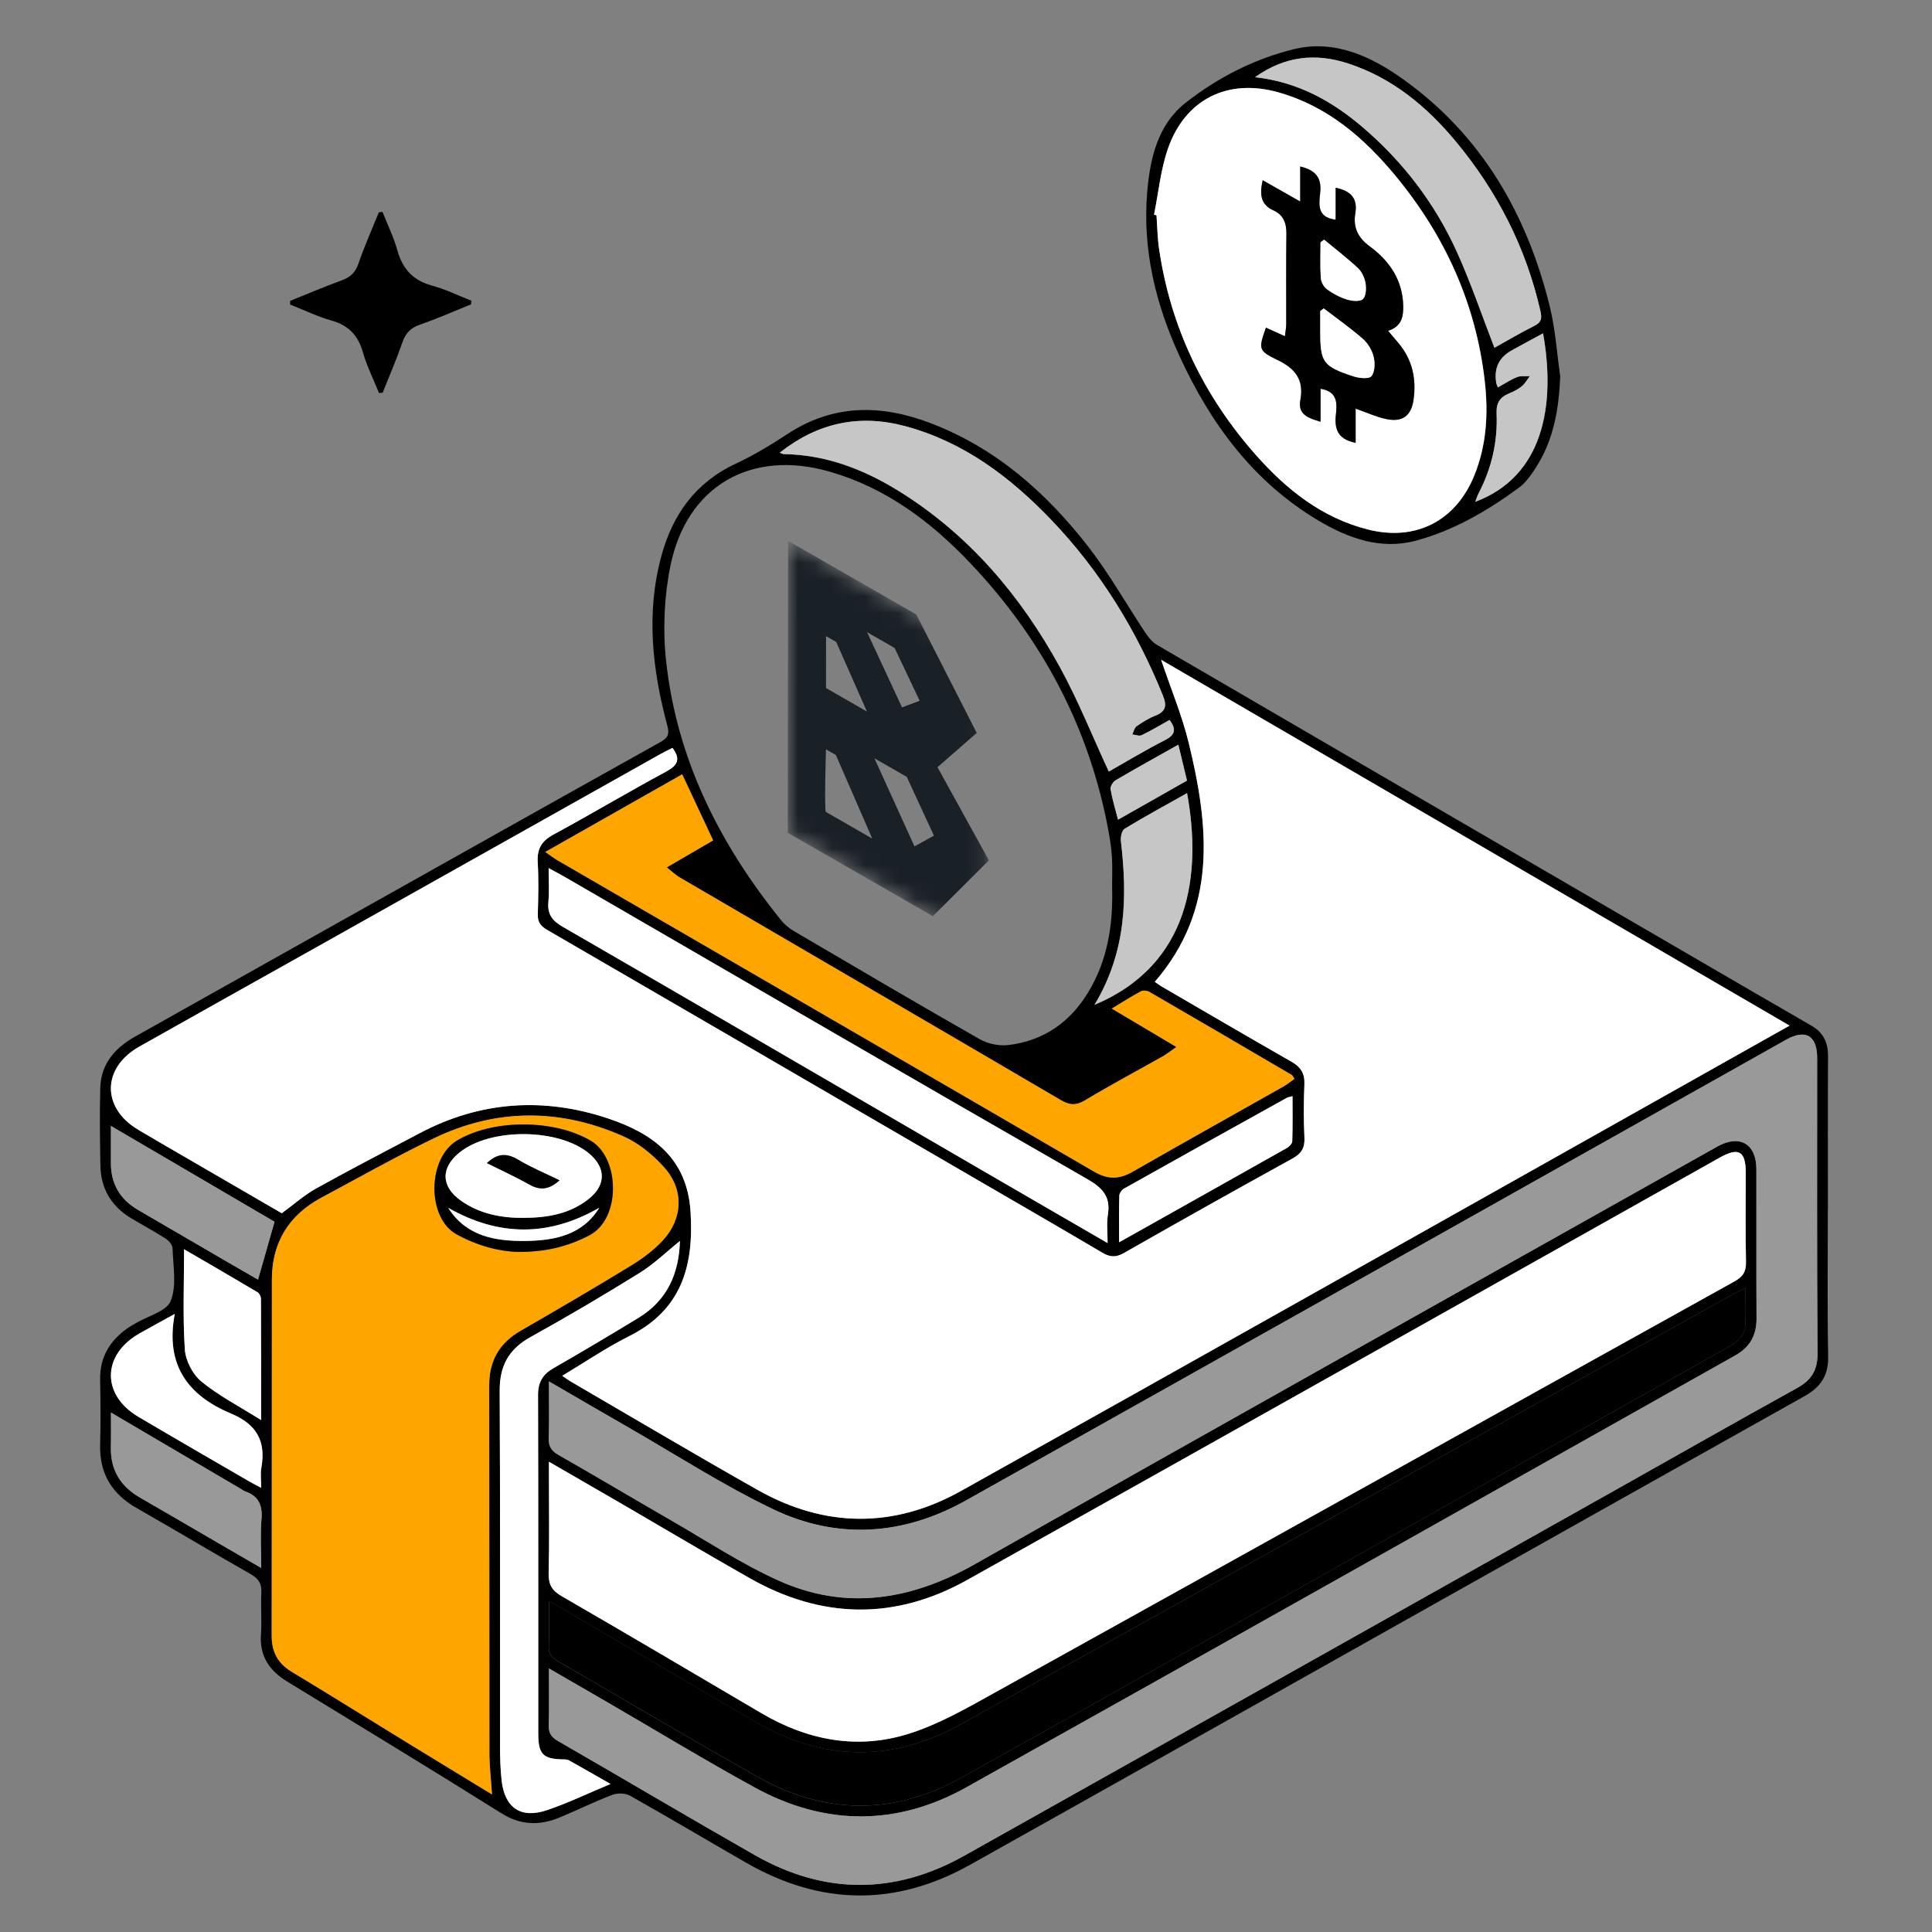 <svg width="115" height="115" viewBox="0 0 115 115" fill="none" xmlns="http://www.w3.org/2000/svg">
<rect x="0" y="0" width="115" height="115" fill="#808080" stroke="none"/>
<mask id="mask0_5015_11596" style="mask-type:alpha" maskUnits="userSpaceOnUse" x="0" y="0" width="115" height="115">
<rect width="115" height="115" fill="#D9D9D9"/>
</mask>
<g mask="url(#mask0_5015_11596)">
<g clip-path="url(#clip0_5015_11596)">
<path d="M108.801 71.925C108.801 74.864 108.763 77.803 108.82 80.74C108.842 81.876 108.366 82.57 107.427 83.096C99.888 87.32 92.357 91.554 84.823 95.786C75.79 100.861 66.766 105.952 57.723 111.009C53.291 113.487 48.842 113.415 44.44 110.891C42.126 109.563 39.832 108.197 37.506 106.888C37.225 106.731 36.753 106.718 36.445 106.836C35.386 107.239 34.366 107.749 33.317 108.181C32.131 108.67 31.011 108.662 29.851 107.935C25.618 105.282 21.346 102.691 17.084 100.085C16.028 99.438 15.44 98.572 15.534 97.279C15.593 96.463 15.512 95.637 15.556 94.819C15.585 94.279 15.409 93.974 14.927 93.7C12.651 92.411 10.41 91.062 8.137 89.766C6.666 88.927 5.917 87.721 5.96 86.01C5.994 84.714 5.984 83.416 5.96 82.12C5.935 80.778 6.543 79.796 7.606 79.048C7.757 78.942 7.922 78.858 8.081 78.762C8.805 78.332 9.916 78.054 10.163 77.433C10.529 76.516 10.302 75.355 10.271 74.3C10.265 74.1 10.043 73.844 9.851 73.72C9.183 73.293 8.481 72.921 7.803 72.511C6.623 71.8 5.998 70.747 5.975 69.37C5.949 67.835 5.927 66.299 5.968 64.764C6.006 63.327 6.842 62.375 8.044 61.7C11.733 59.63 15.42 57.561 19.108 55.491C25.839 51.715 32.566 47.934 39.306 44.173C39.759 43.92 39.859 43.707 39.721 43.19C38.826 39.854 38.445 36.483 39.37 33.085C40.04 30.623 41.407 28.715 43.795 27.6C44.869 27.098 45.895 26.477 46.888 25.826C49.614 24.039 52.465 24.07 55.388 25.186C59.291 26.674 62.304 29.346 64.816 32.59C66.056 34.192 67.055 35.981 68.183 37.674C68.366 37.949 68.599 38.232 68.879 38.394C80.75 45.315 92.628 52.223 104.507 59.133C105.625 59.783 106.75 60.422 107.865 61.078C108.544 61.476 108.817 62.08 108.812 62.869C108.793 65.888 108.804 68.904 108.804 71.922L108.801 71.925ZM69.116 39.277C69.703 41.023 70.362 42.594 70.76 44.227C71.967 49.204 72.477 54.118 68.736 58.441C68.89 58.544 69.036 58.655 69.192 58.746C71.751 60.233 74.305 61.729 76.877 63.197C77.423 63.508 77.67 63.892 77.643 64.534C77.598 65.591 77.592 66.653 77.644 67.71C77.676 68.324 77.465 68.663 76.929 68.958C73.573 70.809 70.228 72.681 66.9 74.581C66.409 74.862 66.062 74.829 65.602 74.556C63.076 73.063 60.535 71.598 57.998 70.124C49.522 65.195 41.045 60.263 32.563 55.345C32.172 55.119 31.996 54.878 32.012 54.415C32.043 53.385 32.067 52.349 32.007 51.319C31.961 50.53 32.234 50.06 32.938 49.678C35.192 48.455 37.395 47.14 39.652 45.925C40.353 45.548 40.52 45.183 40.03 44.514C39.805 44.629 39.566 44.74 39.339 44.867C32.447 48.735 25.556 52.606 18.665 56.476C15.207 58.417 11.744 60.347 8.291 62.296C6.052 63.56 6.038 65.962 8.246 67.255C8.702 67.522 9.156 67.794 9.612 68.059C12.031 69.465 14.451 70.869 16.77 72.215C17.504 71.681 18.12 71.128 18.827 70.734C20.86 69.605 22.927 68.534 24.984 67.447C28.596 65.54 32.369 65.292 36.204 66.575C38.844 67.459 40.898 68.928 41.102 72.108C41.311 75.331 40.583 77.963 37.452 79.529C36.092 80.209 34.825 81.077 33.465 81.89C33.681 82.036 33.826 82.147 33.983 82.238C37.684 84.39 41.366 86.578 45.094 88.682C49.096 90.941 53.194 90.983 57.197 88.748C70.86 81.116 84.491 73.431 98.133 65.765C100.892 64.215 103.649 62.661 106.521 61.046C94.012 53.764 81.6 46.54 69.119 39.274L69.116 39.277ZM32.674 82.225C32.674 83.491 32.696 84.546 32.664 85.599C32.65 86.082 32.806 86.354 33.236 86.598C35.487 87.88 37.711 89.208 39.954 90.501C42.06 91.715 44.106 93.068 46.311 94.066C50.352 95.896 54.239 95.251 58.058 93.087C72.756 84.765 87.496 76.519 102.221 68.246C103.545 67.503 104.542 68.076 104.547 69.587C104.555 72.551 104.537 75.517 104.555 78.481C104.561 79.482 104.162 80.189 103.287 80.681C88.031 89.253 72.794 97.856 57.516 106.389C53.382 108.699 49.104 108.685 44.932 106.402C41.965 104.779 39.074 103.019 36.148 101.32C35.038 100.677 33.927 100.035 32.674 99.311C32.674 100.55 32.693 101.624 32.664 102.696C32.652 103.15 32.809 103.4 33.211 103.63C37.128 105.884 41.014 108.194 44.94 110.429C49.072 112.781 53.258 112.778 57.402 110.456C70.361 103.193 83.307 95.91 96.257 88.633C99.829 86.627 103.39 84.6 106.974 82.616C107.83 82.141 108.196 81.555 108.188 80.535C108.14 74.685 108.167 68.836 108.164 62.985C108.164 61.635 107.478 61.235 106.31 61.891C90.042 71.033 73.779 80.186 57.501 89.308C53.777 91.394 49.844 91.669 45.998 89.823C43.005 88.385 40.196 86.563 37.308 84.908C35.824 84.057 34.347 83.194 32.674 82.224V82.225ZM32.674 87.008C32.674 87.407 32.674 87.661 32.674 87.917C32.674 89.823 32.706 91.729 32.657 93.634C32.639 94.302 32.846 94.671 33.427 95.006C37.408 97.309 41.366 99.648 45.33 101.98C48.087 103.602 51.054 104.159 54.1 103.198C55.914 102.626 57.615 101.638 59.294 100.706C73.948 92.576 88.584 84.412 103.235 76.278C103.746 75.993 103.939 75.695 103.927 75.114C103.889 73.341 103.916 71.566 103.913 69.794C103.912 68.516 103.489 68.273 102.372 68.901C87.437 77.288 72.512 85.691 57.562 94.05C53.27 96.45 48.918 96.372 44.639 93.947C42.086 92.501 39.565 91 37.028 89.526C35.621 88.708 34.209 87.894 32.674 87.008ZM66.196 52.781C66.196 52.2 66.223 51.617 66.188 51.037C66.156 50.511 66.077 49.983 65.981 49.464C64.846 43.307 62.023 38.011 57.731 33.493C55.389 31.03 52.711 29.031 49.383 28.073C44.705 26.726 40.867 28.923 39.903 33.695C39.532 35.531 39.447 37.5 39.651 39.361C40.288 45.205 42.843 50.261 46.508 54.792C46.718 55.051 47.001 55.272 47.29 55.442C50.959 57.596 54.624 59.754 58.32 61.859C58.803 62.134 59.473 62.272 60.025 62.205C62.093 61.959 63.669 60.87 64.755 59.097C65.943 57.159 66.264 55.005 66.196 52.779V52.781ZM29.287 106.812C29.23 105.937 29.135 105.15 29.133 104.362C29.122 97.06 29.133 89.758 29.12 82.456C29.117 80.989 29.727 79.939 30.993 79.21C33.19 77.943 35.381 76.664 37.546 75.341C38.237 74.918 38.915 74.419 39.46 73.827C40.65 72.534 40.72 70.818 39.554 69.508C38.887 68.758 38.04 68.057 37.133 67.652C33.36 65.967 29.534 65.962 25.794 67.773C23.537 68.866 21.35 70.102 19.137 71.287C17.192 72.327 16.187 73.96 16.185 76.168C16.176 83.232 16.189 90.296 16.174 97.36C16.173 98.328 16.538 99.012 17.372 99.514C19.658 100.892 21.92 102.307 24.195 103.703C25.877 104.736 27.565 105.76 29.289 106.812H29.287ZM103.892 76.656C103.567 76.824 103.379 76.913 103.2 77.013C99.826 78.888 96.452 80.759 93.081 82.638C81.121 89.302 69.168 95.978 57.2 102.629C53.118 104.898 49.018 104.852 44.974 102.498C41.114 100.25 37.27 97.977 33.416 95.718C33.201 95.592 32.976 95.484 32.674 95.324C32.674 96.285 32.704 97.132 32.661 97.975C32.637 98.448 32.846 98.676 33.222 98.893C37.204 101.192 41.152 103.554 45.163 105.802C49.139 108.029 53.218 108.043 57.196 105.83C66.344 100.744 75.454 95.589 84.578 90.463C90.616 87.07 96.652 83.675 102.69 80.286C103.255 79.968 103.832 79.649 103.88 78.921C103.926 78.214 103.889 77.503 103.889 76.659L103.892 76.656ZM32.458 50.711C32.812 50.956 32.99 51.097 33.185 51.21C43.835 57.386 54.489 63.552 65.129 69.744C65.939 70.216 66.618 70.207 67.414 69.749C70.393 68.038 73.393 66.369 76.383 64.679C76.618 64.547 76.828 64.372 77.047 64.22C76.955 64.078 76.937 64.016 76.896 63.992C74.07 62.337 71.246 60.682 68.412 59.041C68.278 58.963 68.037 58.941 67.908 59.009C67.357 59.305 66.83 59.643 66.177 60.035C67.483 60.811 68.682 61.524 70.024 62.321C69.627 62.596 69.427 62.757 69.206 62.882C67.665 63.753 66.101 64.585 64.584 65.495C64.052 65.814 63.673 65.797 63.149 65.489C55.588 61.055 48.013 56.644 40.445 52.222C40.213 52.087 40.016 51.89 39.686 51.631C40.697 51.041 41.574 50.532 42.445 50.025C41.816 48.679 41.215 47.399 40.605 46.093C37.907 47.625 35.254 49.127 32.458 50.713V50.711ZM65.996 45.926C67.044 45.334 68.17 44.651 69.341 44.054C69.956 43.739 70.029 43.41 69.611 42.854C69.06 43.161 68.518 43.488 67.951 43.761C67.807 43.831 67.581 43.734 67.394 43.715C67.476 43.55 67.518 43.325 67.651 43.231C67.994 42.988 68.361 42.758 68.752 42.605C69.387 42.357 69.467 42.02 69.213 41.393C67.638 37.501 65.478 33.98 62.573 30.947C60.13 28.398 57.362 26.302 53.871 25.365C51.135 24.633 48.665 25.162 46.408 26.947C46.514 26.985 46.578 27.027 46.643 27.028C49.153 27.068 51.402 27.93 53.502 29.233C57.678 31.826 60.751 35.457 63.087 39.714C64.174 41.693 65.014 43.806 65.996 45.926ZM65.926 73.992C65.926 73.325 65.859 72.817 65.94 72.334C66.12 71.25 65.657 70.723 64.707 70.178C54.346 64.237 44.024 58.229 33.689 52.241C33.386 52.065 33.074 51.904 32.653 51.672C32.653 52.452 32.699 53.064 32.641 53.664C32.571 54.387 32.838 54.785 33.476 55.156C41.576 59.834 49.657 64.547 57.745 69.249C60.414 70.801 63.086 72.345 65.926 73.992ZM40.472 73.868C39.671 74.511 38.934 75.233 38.08 75.765C35.948 77.088 33.784 78.365 31.589 79.58C30.28 80.305 29.737 81.302 29.745 82.794C29.785 89.858 29.759 96.924 29.765 103.988C29.765 104.648 29.786 105.312 29.859 105.968C30.04 107.609 30.997 108.273 32.56 107.747C33.797 107.331 34.98 106.756 36.343 106.188C35.422 105.663 34.648 105.219 33.87 104.783C33.784 104.736 33.67 104.726 33.57 104.726C32.332 104.712 32.042 104.434 32.042 103.195C32.039 96.474 32.048 89.753 32.029 83.032C32.028 82.276 32.31 81.804 32.953 81.436C34.65 80.463 36.329 79.46 38.002 78.446C39.74 77.393 40.419 75.774 40.474 73.87L40.472 73.868ZM65.146 59.813C70.858 57.407 71.533 52.036 70.658 47.21C69.4 47.917 68.153 48.595 66.939 49.329C66.773 49.431 66.69 49.828 66.719 50.069C67.109 53.404 67.044 56.662 65.146 59.813ZM16.343 72.723C13.182 70.872 9.912 68.957 6.602 67.019C6.602 67.702 6.605 68.456 6.602 69.211C6.596 70.461 7.142 71.392 8.216 72.017C10.043 73.083 11.87 74.148 13.698 75.21C14.282 75.55 14.872 75.885 15.359 76.167C15.69 75.01 16.004 73.906 16.343 72.721V72.723ZM10.403 78.208C9.542 78.684 8.92 79.021 8.303 79.371C6.067 80.643 6.03 83.026 8.241 84.335C10.425 85.626 12.626 86.892 14.819 88.168C15.029 88.29 15.245 88.4 15.547 88.562C15.547 88.063 15.496 87.71 15.556 87.377C15.842 85.796 15.293 84.781 13.76 84.142C11.264 83.1 9.809 81.318 10.405 78.208H10.403ZM6.602 84.081C6.602 84.74 6.613 85.453 6.599 86.165C6.572 87.515 7.182 88.481 8.337 89.145C9.962 90.079 11.579 91.029 13.201 91.971C13.944 92.403 14.689 92.833 15.545 93.33C15.545 92.268 15.485 91.345 15.563 90.434C15.633 89.616 15.404 89.068 14.619 88.784C14.497 88.74 14.387 88.657 14.274 88.59C11.735 87.097 9.194 85.604 6.602 84.081ZM10.958 74.361C10.958 76.44 10.875 78.387 11.004 80.321C11.048 80.988 11.468 81.804 11.982 82.227C13.023 83.08 14.246 83.71 15.544 84.527C15.544 81.977 15.547 79.641 15.534 77.302C15.534 77.171 15.437 76.98 15.328 76.915C13.909 76.071 12.479 75.245 10.958 74.359V74.361ZM66.612 73.944C70.054 72.013 73.325 70.18 76.589 68.337C76.734 68.256 76.915 68.076 76.92 67.938C76.95 67.055 76.936 66.17 76.936 65.246C76.74 65.301 76.658 65.309 76.593 65.346C73.36 67.142 70.127 68.939 66.903 70.748C66.769 70.823 66.63 71.022 66.625 71.168C66.599 72.032 66.612 72.897 66.612 73.944ZM66.55 48.791C67.953 47.996 69.293 47.235 70.655 46.463C70.477 45.725 70.317 45.056 70.14 44.325C68.828 45.064 67.608 45.737 66.409 46.443C66.25 46.536 66.078 46.815 66.105 46.975C66.204 47.564 66.383 48.141 66.55 48.791Z" fill="black"/>
<path d="M92.872 22.396C92.792 24.358 92.476 26.215 91.396 27.872C91.124 28.288 90.821 28.726 90.43 29.015C88.549 30.402 86.527 31.582 84.267 32.186C82.181 32.744 80.23 32.035 78.44 30.963C74.596 28.663 72.064 25.222 70.226 21.232C68.79 18.115 67.988 14.845 68.29 11.38C68.464 9.388 68.93 7.415 70.555 6.132C72.463 4.624 74.674 3.498 77.03 2.924C79.441 2.338 81.627 3.357 83.56 4.745C88.222 8.095 90.9 12.768 92.251 18.252C92.582 19.602 92.67 21.011 92.87 22.393L92.872 22.396ZM68.695 12.778C68.744 12.791 68.795 12.803 68.844 12.816C68.892 13.475 68.9 14.141 68.995 14.792C69.675 19.477 71.649 23.572 74.775 27.1C76.586 29.144 78.69 30.818 81.414 31.514C84.26 32.24 86.659 31.018 87.763 28.296C88.499 26.483 88.602 24.587 88.382 22.677C87.858 18.085 86.019 14.042 83.094 10.495C81.217 8.217 79.026 6.325 76.108 5.499C73.095 4.646 70.553 5.898 69.524 8.853C69.087 10.104 68.963 11.466 68.698 12.778H68.695ZM88.953 20.7C89.699 20.285 90.494 19.81 91.32 19.399C91.734 19.192 91.793 18.978 91.693 18.531C90.838 14.743 89.116 11.385 86.648 8.414C84.918 6.332 82.869 4.637 80.246 3.777C78.321 3.148 76.49 3.323 74.699 4.594C77.284 4.88 79.331 6.043 81.166 7.622C83.546 9.668 85.415 12.125 86.708 14.975C87.544 16.816 88.192 18.743 88.951 20.7H88.953ZM89.156 23.062C89.569 22.833 89.92 22.595 90.306 22.442C90.53 22.353 90.808 22.402 91.062 22.39C90.905 22.595 90.776 22.835 90.581 22.994C90.36 23.174 90.09 23.306 89.825 23.418C89.278 23.646 89.058 23.98 89.085 24.623C89.154 26.283 88.791 27.872 88.017 29.355C87.942 29.497 87.898 29.654 87.815 29.865C91.836 28.367 92.624 24.172 91.85 19.839C91.212 20.185 90.591 20.517 89.974 20.86C89.214 21.283 88.913 21.934 89.07 22.814C89.08 22.865 89.104 22.912 89.158 23.06L89.156 23.062Z" fill="black"/>
<path d="M28.04 18.114C27.024 18.524 26.021 18.97 24.987 19.328C24.428 19.521 24.139 19.841 23.95 20.387C23.601 21.397 23.173 22.381 22.778 23.373C22.706 23.38 22.633 23.388 22.562 23.394C22.234 22.586 21.836 21.796 21.599 20.962C21.311 19.952 20.741 19.363 19.726 19.077C18.883 18.84 18.084 18.448 17.266 18.125C17.269 18.052 17.272 17.981 17.275 17.907C18.29 17.499 19.296 17.069 20.323 16.695C20.832 16.511 21.145 16.244 21.329 15.709C21.686 14.668 22.137 13.661 22.549 12.64C22.622 12.63 22.695 12.619 22.767 12.61C23.068 13.374 23.435 14.119 23.654 14.907C23.966 16.02 24.598 16.702 25.734 17.007C26.53 17.22 27.283 17.596 28.055 17.899L28.04 18.116V18.114Z" fill="black"/>
<path d="M69.119 39.277C81.6 46.543 94.013 53.768 106.522 61.049C103.65 62.665 100.892 64.218 98.133 65.769C84.491 73.435 70.859 81.121 57.198 88.751C53.195 90.986 49.096 90.945 45.095 88.686C41.367 86.581 37.685 84.394 33.983 82.241C33.826 82.151 33.682 82.04 33.466 81.893C34.825 81.08 36.093 80.213 37.453 79.533C40.585 77.968 41.311 75.336 41.103 72.112C40.898 68.931 38.844 67.462 36.204 66.579C32.37 65.295 28.599 65.543 24.985 67.451C22.928 68.537 20.861 69.606 18.828 70.737C18.121 71.13 17.503 71.683 16.771 72.218C14.451 70.871 12.032 69.467 9.613 68.062C9.155 67.797 8.703 67.525 8.247 67.259C6.039 65.964 6.053 63.562 8.291 62.299C11.745 60.35 15.207 58.42 18.666 56.479C25.558 52.61 32.449 48.738 39.34 44.87C39.567 44.743 39.804 44.632 40.031 44.518C40.522 45.187 40.353 45.552 39.653 45.928C37.396 47.144 35.192 48.459 32.938 49.682C32.234 50.063 31.961 50.533 32.007 51.323C32.068 52.352 32.044 53.388 32.012 54.419C31.998 54.88 32.174 55.121 32.563 55.348C41.047 60.266 49.522 65.198 57.998 70.127C60.535 71.602 63.077 73.066 65.602 74.559C66.063 74.833 66.409 74.864 66.9 74.585C70.23 72.685 73.573 70.814 76.93 68.962C77.467 68.666 77.677 68.328 77.645 67.713C77.591 66.657 77.599 65.594 77.643 64.538C77.67 63.896 77.424 63.513 76.877 63.2C74.307 61.732 71.751 60.237 69.192 58.749C69.035 58.659 68.889 58.547 68.737 58.444C72.479 54.122 71.969 49.207 70.76 44.23C70.363 42.596 69.704 41.025 69.116 39.281L69.119 39.277Z" fill="white"/>
<path d="M32.675 82.225C34.349 83.196 35.825 84.058 37.308 84.91C40.196 86.567 43.005 88.389 45.999 89.825C49.844 91.671 53.778 91.396 57.501 89.31C73.78 80.187 90.043 71.034 106.311 61.893C107.478 61.237 108.163 61.635 108.164 62.987C108.169 68.838 108.142 74.688 108.188 80.537C108.196 81.557 107.831 82.143 106.975 82.618C103.389 84.602 99.828 86.627 96.257 88.635C83.306 95.912 70.36 103.195 57.403 110.458C53.26 112.78 49.072 112.783 44.941 110.431C41.014 108.194 37.127 105.886 33.211 103.632C32.811 103.402 32.654 103.154 32.665 102.698C32.694 101.626 32.675 100.552 32.675 99.313C33.928 100.037 35.038 100.679 36.148 101.322C39.075 103.02 41.967 104.78 44.933 106.404C49.103 108.686 53.38 108.701 57.517 106.391C72.793 97.858 88.032 89.254 103.288 80.683C104.161 80.192 104.562 79.485 104.555 78.483C104.538 75.519 104.555 72.553 104.547 69.589C104.544 68.078 103.545 67.505 102.222 68.248C87.497 76.521 72.755 84.767 58.059 93.089C54.24 95.251 50.353 95.897 46.312 94.068C44.107 93.068 42.061 91.717 39.955 90.503C37.71 89.21 35.486 87.882 33.237 86.6C32.806 86.356 32.651 86.082 32.665 85.601C32.698 84.548 32.675 83.493 32.675 82.227V82.225Z" fill="#999999"/>
<path d="M32.675 87.008C34.209 87.896 35.62 88.708 37.029 89.526C39.566 91 42.087 92.501 44.639 93.947C48.919 96.371 53.271 96.449 57.563 94.05C72.513 85.692 87.438 77.287 102.373 68.901C103.49 68.274 103.912 68.517 103.914 69.794C103.917 71.568 103.89 73.341 103.928 75.114C103.941 75.695 103.749 75.994 103.236 76.278C88.585 84.413 73.949 92.576 59.295 100.706C57.616 101.638 55.914 102.625 54.1 103.198C51.055 104.159 48.088 103.602 45.33 101.98C41.367 99.648 37.408 97.308 33.428 95.007C32.846 94.67 32.64 94.303 32.657 93.634C32.706 91.73 32.675 89.823 32.675 87.917C32.675 87.663 32.675 87.409 32.675 87.008Z" fill="white"/>
<path d="M29.287 106.812C27.563 105.76 25.876 104.736 24.192 103.703C21.918 102.308 19.655 100.893 17.37 99.514C16.536 99.011 16.17 98.328 16.172 97.36C16.185 90.296 16.172 83.232 16.183 76.168C16.186 73.96 17.19 72.327 19.134 71.287C21.347 70.102 23.535 68.866 25.792 67.773C29.531 65.962 33.358 65.969 37.13 67.652C38.038 68.057 38.884 68.758 39.551 69.508C40.716 70.818 40.647 72.534 39.458 73.827C38.913 74.419 38.234 74.918 37.544 75.341C35.378 76.662 33.188 77.943 30.991 79.21C29.725 79.939 29.115 80.991 29.118 82.456C29.131 89.758 29.118 97.06 29.131 104.362C29.131 105.15 29.228 105.937 29.285 106.812H29.287ZM30.848 74.519C32.521 74.527 33.818 74.184 35.073 73.534C36.984 72.546 36.897 68.923 35.166 67.902C32.988 66.617 29.345 66.602 27.196 67.894C25.434 68.952 25.39 72.496 27.185 73.477C28.433 74.16 29.722 74.494 30.848 74.518V74.519Z" fill="#FFA500"/>
<path d="M103.894 76.656C103.894 77.498 103.93 78.211 103.884 78.918C103.837 79.647 103.26 79.966 102.695 80.282C96.655 83.672 90.619 87.067 84.583 90.46C75.458 95.588 66.348 100.741 57.2 105.827C53.221 108.04 49.143 108.026 45.167 105.798C41.156 103.551 37.209 101.19 33.227 98.89C32.849 98.672 32.642 98.445 32.666 97.972C32.709 97.129 32.679 96.282 32.679 95.321C32.98 95.48 33.206 95.588 33.42 95.715C37.273 97.975 41.118 100.248 44.978 102.494C49.023 104.849 53.123 104.895 57.205 102.626C69.173 95.977 81.126 89.3 93.086 82.635C96.457 80.756 99.832 78.885 103.205 77.01C103.384 76.91 103.571 76.821 103.897 76.653L103.894 76.656Z" fill="black"/>
<path d="M32.461 50.711C35.257 49.126 37.908 47.621 40.608 46.092C41.22 47.398 41.819 48.678 42.448 50.023C41.579 50.53 40.702 51.04 39.689 51.629C40.019 51.89 40.216 52.085 40.448 52.22C48.017 56.643 55.591 61.054 63.152 65.487C63.676 65.794 64.055 65.813 64.587 65.494C66.104 64.583 67.667 63.751 69.209 62.881C69.43 62.757 69.63 62.595 70.027 62.32C68.685 61.522 67.484 60.809 66.18 60.034C66.833 59.642 67.36 59.303 67.911 59.008C68.04 58.94 68.281 58.962 68.415 59.04C71.249 60.681 74.075 62.336 76.899 63.991C76.94 64.015 76.958 64.077 77.05 64.218C76.832 64.371 76.621 64.545 76.386 64.677C73.396 66.367 70.396 68.038 67.417 69.748C66.621 70.205 65.942 70.215 65.132 69.743C54.492 63.551 43.838 57.384 33.188 51.208C32.993 51.096 32.815 50.954 32.461 50.709V50.711Z" fill="#FFA500"/>
<path d="M66.002 45.927C65.019 43.808 64.178 41.694 63.093 39.714C60.757 35.457 57.684 31.826 53.508 29.233C51.41 27.931 49.159 27.068 46.649 27.029C46.584 27.029 46.52 26.986 46.414 26.948C48.671 25.162 51.143 24.633 53.877 25.365C57.368 26.301 60.136 28.398 62.579 30.947C65.482 33.978 67.644 37.5 69.219 41.393C69.473 42.021 69.393 42.356 68.758 42.605C68.367 42.758 68 42.988 67.657 43.231C67.523 43.325 67.482 43.55 67.4 43.716C67.587 43.736 67.813 43.832 67.957 43.762C68.524 43.489 69.066 43.161 69.617 42.855C70.035 43.412 69.962 43.741 69.347 44.054C68.178 44.651 67.05 45.334 66.002 45.927Z" fill="#C6C6C6"/>
<path d="M65.929 73.992C63.087 72.345 60.416 70.801 57.749 69.249C49.662 64.547 41.581 59.834 33.48 55.156C32.841 54.787 32.573 54.387 32.644 53.664C32.703 53.064 32.657 52.452 32.657 51.672C33.079 51.903 33.391 52.065 33.693 52.241C44.027 58.23 54.351 64.237 64.711 70.178C65.661 70.723 66.123 71.249 65.944 72.334C65.864 72.817 65.929 73.325 65.929 73.992Z" fill="white"/>
<path d="M40.471 73.87C40.417 75.774 39.737 77.393 37.999 78.446C36.327 79.46 34.648 80.464 32.951 81.436C32.306 81.806 32.023 82.278 32.026 83.032C32.046 89.753 32.036 96.474 32.039 103.195C32.039 104.434 32.33 104.714 33.567 104.726C33.669 104.726 33.783 104.737 33.868 104.783C34.646 105.219 35.419 105.662 36.341 106.188C34.978 106.756 33.794 107.331 32.557 107.748C30.994 108.273 30.038 107.608 29.857 105.968C29.784 105.312 29.765 104.648 29.763 103.988C29.757 96.924 29.78 89.858 29.742 82.794C29.734 81.302 30.278 80.305 31.587 79.58C33.782 78.367 35.945 77.088 38.077 75.765C38.933 75.234 39.669 74.511 40.469 73.868L40.471 73.87Z" fill="white"/>
<path d="M65.148 59.813C67.047 56.661 67.113 53.402 66.721 50.069C66.692 49.826 66.775 49.429 66.942 49.329C68.154 48.595 69.401 47.918 70.66 47.21C71.536 52.037 70.861 57.407 65.148 59.813Z" fill="#C6C6C6"/>
<path d="M16.342 72.723C16.004 73.908 15.689 75.011 15.359 76.169C14.87 75.888 14.282 75.552 13.697 75.212C11.869 74.15 10.042 73.084 8.216 72.019C7.142 71.392 6.595 70.461 6.602 69.213C6.605 68.458 6.602 67.704 6.602 67.02C9.912 68.96 13.181 70.874 16.342 72.725V72.723Z" fill="#999999"/>
<path d="M10.402 78.21C9.808 81.32 11.262 83.1 13.757 84.144C15.288 84.784 15.84 85.799 15.554 87.378C15.493 87.71 15.544 88.063 15.544 88.563C15.244 88.401 15.026 88.29 14.817 88.169C12.623 86.894 10.423 85.629 8.239 84.336C6.028 83.029 6.064 80.645 8.301 79.372C8.915 79.023 9.54 78.686 10.401 78.21H10.402Z" fill="white"/>
<path d="M6.606 84.081C9.198 85.604 11.738 87.097 14.278 88.59C14.392 88.657 14.5 88.74 14.623 88.784C15.409 89.068 15.636 89.618 15.566 90.434C15.488 91.345 15.549 92.266 15.549 93.33C14.693 92.833 13.947 92.403 13.204 91.971C11.582 91.029 9.965 90.08 8.34 89.145C7.185 88.481 6.577 87.515 6.602 86.165C6.617 85.453 6.606 84.741 6.606 84.081Z" fill="#999999"/>
<path d="M10.956 74.361C12.479 75.247 13.907 76.073 15.326 76.917C15.435 76.982 15.531 77.172 15.532 77.304C15.545 79.643 15.542 81.979 15.542 84.529C14.242 83.712 13.019 83.082 11.98 82.229C11.466 81.806 11.046 80.988 11.002 80.323C10.873 78.389 10.956 76.44 10.956 74.362V74.361Z" fill="white"/>
<path d="M66.613 73.946C66.613 72.899 66.6 72.034 66.625 71.169C66.63 71.025 66.77 70.825 66.903 70.75C70.128 68.941 73.361 67.144 76.593 65.348C76.658 65.311 76.741 65.303 76.936 65.248C76.936 66.172 76.951 67.057 76.92 67.94C76.915 68.078 76.734 68.258 76.59 68.339C73.326 70.181 70.055 72.014 66.613 73.946Z" fill="white"/>
<path d="M66.549 48.791C66.382 48.141 66.203 47.565 66.104 46.975C66.077 46.815 66.251 46.535 66.408 46.443C67.607 45.738 68.827 45.066 70.139 44.326C70.316 45.058 70.476 45.727 70.654 46.464C69.291 47.236 67.95 47.995 66.549 48.791Z" fill="#C6C6C6"/>
<path d="M68.691 12.778C68.957 11.466 69.081 10.106 69.517 8.853C70.546 5.896 73.088 4.645 76.101 5.499C79.021 6.325 81.21 8.219 83.087 10.495C86.012 14.042 87.851 18.087 88.375 22.677C88.593 24.587 88.49 26.483 87.756 28.296C86.652 31.018 84.253 32.24 81.407 31.514C78.682 30.82 76.581 29.146 74.768 27.1C71.644 23.572 69.669 19.477 68.988 14.792C68.892 14.139 68.886 13.475 68.837 12.816C68.788 12.803 68.737 12.79 68.688 12.778H68.691ZM80.693 26.356V24.325C81.33 24.549 81.885 24.803 82.468 24.935C83.464 25.16 84.004 24.773 84.142 23.781C84.318 22.517 84.053 21.362 83.202 20.376C83.02 20.166 82.844 19.951 82.625 19.692C83.419 19.442 83.537 18.871 83.526 18.222C83.499 16.687 82.712 15.536 81.549 14.681C80.809 14.136 80.536 13.532 80.676 12.681C80.82 11.81 80.411 11.367 79.505 11.178V13.08C78.357 12.941 78.519 12.128 78.585 11.45C78.671 10.587 78.319 10.135 77.394 9.912V11.998C76.573 11.532 75.88 11.139 75.161 10.73C74.978 11.564 75.016 12.176 75.823 12.536C76.377 12.784 76.581 13.281 76.573 13.906C76.549 15.705 76.566 17.505 76.562 19.303C76.562 19.502 76.52 19.702 76.484 20.017C76.05 19.82 75.702 19.662 75.353 19.505C74.913 20.76 74.891 20.878 76.026 21.421C77.091 21.929 77.627 22.598 77.404 23.804C77.24 24.684 77.866 24.882 78.605 25.105V23.143C79.573 23.294 79.604 23.948 79.523 24.637C79.422 25.486 79.586 26.148 80.693 26.359V26.356Z" fill="white"/>
<path d="M88.955 20.701C88.196 18.744 87.548 16.817 86.712 14.976C85.418 12.127 83.548 9.669 81.17 7.623C79.335 6.046 77.288 4.883 74.703 4.596C76.493 3.325 78.325 3.15 80.25 3.779C82.873 4.637 84.922 6.333 86.652 8.416C89.119 11.386 90.841 14.745 91.697 18.533C91.797 18.979 91.738 19.192 91.323 19.4C90.498 19.813 89.703 20.287 88.957 20.701H88.955Z" fill="#C6C6C6"/>
<path d="M89.155 23.064C89.102 22.916 89.077 22.868 89.067 22.817C88.911 21.94 89.212 21.288 89.971 20.864C90.588 20.521 91.21 20.189 91.847 19.842C92.619 24.176 91.833 28.371 87.812 29.869C87.895 29.658 87.941 29.5 88.014 29.359C88.788 27.875 89.152 26.287 89.082 24.627C89.055 23.983 89.275 23.65 89.822 23.421C90.089 23.31 90.357 23.178 90.578 22.997C90.773 22.838 90.902 22.597 91.059 22.393C90.805 22.406 90.527 22.357 90.303 22.446C89.917 22.598 89.566 22.837 89.153 23.065L89.155 23.064Z" fill="#C6C6C6"/>
<path d="M30.849 74.518C29.723 74.494 28.435 74.16 27.186 73.477C25.393 72.496 25.438 68.952 27.198 67.894C29.347 66.602 32.989 66.617 35.167 67.902C36.898 68.923 36.986 72.547 35.075 73.535C33.82 74.184 32.522 74.527 30.849 74.519V74.518ZM31.191 72.491C32.594 72.485 33.941 72.254 35.067 71.344C36.079 70.524 36.063 69.497 35.069 68.664C33.266 67.154 29.21 67.115 27.364 68.59C26.221 69.503 26.238 70.624 27.43 71.465C28.556 72.259 29.839 72.504 31.191 72.493V72.491ZM35.671 71.886C32.657 73.62 29.688 73.606 26.677 71.892C27.742 73.578 29.448 73.878 31.235 73.863C32.994 73.851 34.668 73.522 35.671 71.884V71.886Z" fill="black"/>
<path d="M80.692 26.356C79.585 26.145 79.421 25.483 79.522 24.634C79.603 23.945 79.574 23.291 78.603 23.14V25.102C77.865 24.878 77.239 24.681 77.403 23.801C77.626 22.595 77.09 21.926 76.025 21.418C74.89 20.875 74.912 20.757 75.352 19.502C75.7 19.659 76.048 19.818 76.483 20.014C76.518 19.699 76.559 19.499 76.561 19.3C76.565 17.501 76.548 15.701 76.572 13.903C76.58 13.278 76.376 12.781 75.822 12.533C75.015 12.173 74.978 11.561 75.16 10.727C75.879 11.136 76.572 11.528 77.393 11.995V9.909C78.317 10.132 78.67 10.584 78.584 11.447C78.518 12.123 78.356 12.938 79.504 13.077V11.175C80.408 11.364 80.818 11.807 80.675 12.678C80.534 13.529 80.808 14.135 81.549 14.678C82.71 15.532 83.498 16.684 83.525 18.219C83.536 18.868 83.418 19.439 82.624 19.689C82.843 19.95 83.019 20.163 83.201 20.373C84.052 21.359 84.317 22.514 84.141 23.778C84.003 24.77 83.464 25.157 82.467 24.932C81.884 24.8 81.329 24.546 80.692 24.322V26.353V26.356ZM78.793 18.357C78.724 18.411 78.654 18.463 78.586 18.517V19.699C78.586 21.566 78.737 21.801 80.556 22.401C80.896 22.514 81.483 22.573 81.633 22.392C81.844 22.134 81.853 21.605 81.765 21.237C81.671 20.849 81.426 20.438 81.126 20.174C80.386 19.526 79.576 18.957 78.793 18.357ZM78.812 14.265L78.599 14.422C78.599 15.132 78.567 15.845 78.616 16.552C78.632 16.791 78.8 17.089 78.994 17.229C79.352 17.488 79.761 17.704 80.182 17.833C80.478 17.923 80.942 17.968 81.12 17.804C81.309 17.629 81.329 17.172 81.278 16.862C81.225 16.543 81.062 16.181 80.831 15.963C80.19 15.363 79.488 14.826 78.812 14.265Z" fill="black"/>
<path d="M31.194 72.493C29.842 72.505 28.558 72.259 27.432 71.465C26.241 70.624 26.223 69.503 27.367 68.59C29.213 67.115 33.27 67.155 35.071 68.664C36.064 69.497 36.081 70.526 35.069 71.344C33.943 72.256 32.596 72.485 31.194 72.491V72.493ZM28.984 69.233C29.845 69.663 30.706 70.054 31.527 70.518C32.193 70.893 32.726 70.778 33.305 70.257C32.447 69.838 31.613 69.497 30.85 69.036C30.159 68.618 29.592 68.651 28.984 69.233Z" fill="white"/>
<path d="M35.674 71.887C34.671 73.525 32.997 73.852 31.239 73.867C29.453 73.881 27.746 73.581 26.68 71.895C29.69 73.609 32.66 73.623 35.674 71.889V71.887Z" fill="white"/>
<path d="M78.792 18.357C79.574 18.957 80.386 19.526 81.126 20.174C81.426 20.436 81.671 20.849 81.764 21.237C81.853 21.605 81.844 22.134 81.633 22.392C81.483 22.573 80.896 22.514 80.556 22.401C78.737 21.801 78.586 21.566 78.586 19.699V18.517C78.654 18.463 78.724 18.411 78.792 18.357Z" fill="white"/>
<path d="M78.817 14.265C79.495 14.827 80.195 15.362 80.836 15.963C81.068 16.18 81.23 16.543 81.284 16.862C81.336 17.172 81.314 17.628 81.125 17.804C80.947 17.967 80.483 17.924 80.188 17.832C79.767 17.702 79.357 17.488 78.999 17.229C78.806 17.089 78.637 16.79 78.621 16.552C78.572 15.845 78.604 15.132 78.604 14.422L78.817 14.265Z" fill="white"/>
<path d="M28.984 69.232C29.593 68.65 30.16 68.617 30.851 69.035C31.613 69.495 32.447 69.835 33.305 70.256C32.727 70.777 32.193 70.893 31.528 70.517C30.706 70.053 29.845 69.662 28.984 69.232Z" fill="black"/>
<mask id="mask1_5015_11596" style="mask-type:luminance" maskUnits="userSpaceOnUse" x="46" y="32" width="13" height="25">
<path d="M46.859 49.555L46.909 32.173L58.899 39.096L58.849 56.477L46.859 49.555Z" fill="white"/>
</mask>
<g mask="url(#mask1_5015_11596)">
<path d="M49.161 48.33C49.054 48.268 49.164 44.602 49.164 44.602L49.753 44.94L51.921 49.917C51.921 49.917 49.267 48.392 49.161 48.33ZM54.434 50.383L52.05 45.137L53.974 46.243L55.591 49.741L54.433 50.381M49.167 40.955L49.17 37.865L49.775 38.213L51.604 42.356L49.167 40.955ZM53.693 42.108L51.612 37.629L53.251 38.57L54.742 41.712L53.693 42.106M54.546 36.58L46.908 32.19L46.891 49.571L55.527 54.536L58.863 51.213L55.802 45.666L58.139 43.628L54.544 36.58" fill="#192026"/>
</g>
</g>
</g>
<defs>
<clipPath id="clip0_5015_11596">
<rect width="102.877" height="110.068" fill="white" transform="translate(5.945 2.758)"/>
</clipPath>
</defs>
</svg>
